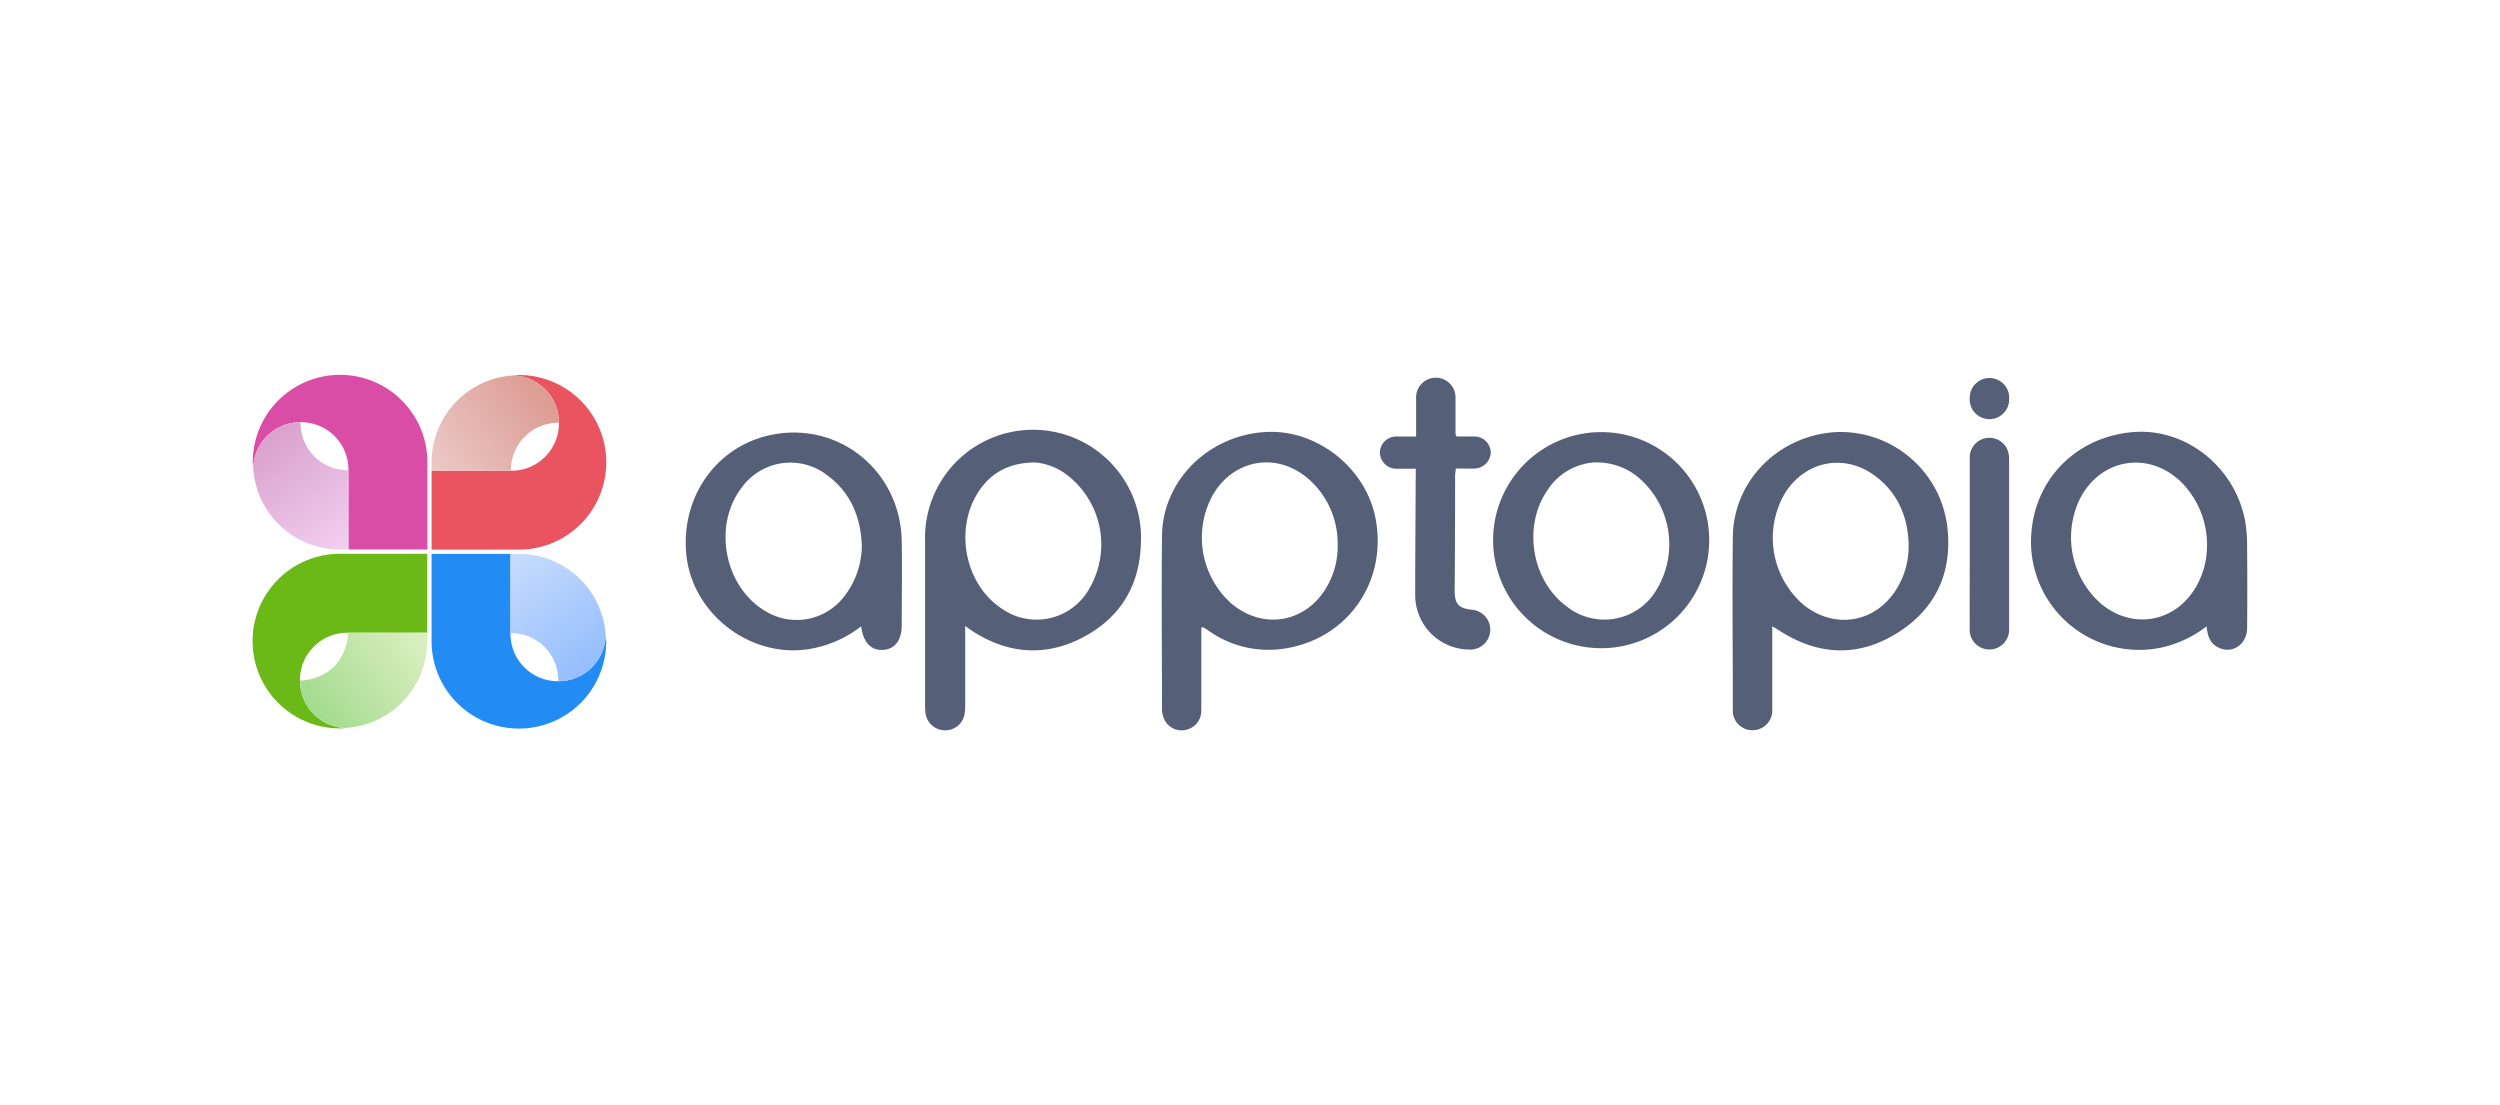 <svg xmlns="http://www.w3.org/2000/svg" xmlns:xlink="http://www.w3.org/1999/xlink" viewBox="0 0 475 210"><defs><linearGradient id="a" x1="82.38" y1="89.36" x2="103.61" y2="74.46" gradientUnits="userSpaceOnUse"><stop offset="0" stop-color="#ebc9c6"/><stop offset="1" stop-color="#dc9c93"/></linearGradient><linearGradient id="b" x1="-4189.67" y1="4128.59" x2="-4168.44" y2="4113.69" gradientTransform="translate(-4062.46 -4085.62) rotate(-90)" gradientUnits="userSpaceOnUse"><stop offset="0" stop-color="#f2cff1"/><stop offset="1" stop-color="#d9a2cd"/></linearGradient><linearGradient id="c" x1="-8239.88" y1="-154.44" x2="-8218.65" y2="-169.34" gradientTransform="translate(-8159.07 -34.15) rotate(180)" gradientUnits="userSpaceOnUse"><stop offset="0" stop-color="#deefc3"/><stop offset="1" stop-color="#a3dc8e"/></linearGradient><linearGradient id="d" x1="-3967.84" y1="-4215.66" x2="-3946.61" y2="-4230.55" gradientTransform="translate(-4118.59 4073.45) rotate(90)" gradientUnits="userSpaceOnUse"><stop offset="0" stop-color="#c7dcfc"/><stop offset="1" stop-color="#95befd"/></linearGradient></defs><title>integration-tile</title><path d="M106.19,80.34a9,9,0,0,1-9.13,9.08h0v0a9,9,0,0,0,9.13-9.1h0v0Z" style="fill:none"/><polygon points="106.19 80.33 106.19 80.33 106.19 80.34 106.19 80.33" style="fill:none"/><path d="M98.6,71.23c-.34,0-.67.08-1,.1a9,9,0,0,1,8.6,9h0v0h0a9,9,0,0,1-9.13,9.1v0H82v15h16.6a16.59,16.59,0,0,0,0-33.18Z" style="fill:#ea5461"/><polygon points="106.19 80.35 106.19 80.33 106.19 80.33 106.19 80.34 106.19 80.35" style="fill:#23ff56;opacity:0.5"/><path d="M97.07,89.42h0a9,9,0,0,1,9.12-9.09,9,9,0,0,0-8.6-9A16.54,16.54,0,0,0,82,87.81h0v1.61H97.07Z" style="fill:url(#a)"/><polygon points="106.19 80.32 106.19 80.33 106.19 80.33 106.19 80.32" style="fill:#23ff56;opacity:0.5"/><polygon points="106.19 80.32 106.19 80.33 106.19 80.33 106.19 80.32" style="fill:#23ff56;opacity:0.5"/><path d="M57.11,80.23a9,9,0,0,1,9.08,9.13h0v0h0a9,9,0,0,0-9.1-9.13h0Z" style="fill:none"/><polygon points="57.1 80.23 57.1 80.23 57.11 80.23 57.1 80.23" style="fill:none"/><path d="M48,87.82c0,.34.08.67.1,1a9,9,0,0,1,9-8.6h0a9,9,0,0,1,9.1,9.13h0v15.05h15V87.81h0a16.59,16.59,0,0,0-33.18,0Z" style="fill:#da4da6"/><polygon points="57.12 80.23 57.1 80.23 57.1 80.23 57.11 80.23 57.12 80.23" style="fill:#23ff56;opacity:0.5"/><path d="M66.19,89.36h0a9,9,0,0,1-9.09-9.12,9,9,0,0,0-9,8.6,16.54,16.54,0,0,0,16.48,15.58h1.61V89.36Z" style="fill:url(#b)"/><polygon points="57.09 80.23 57.1 80.23 57.1 80.23 57.09 80.23" style="fill:#23ff56;opacity:0.5"/><polygon points="57.09 80.23 57.1 80.23 57.1 80.23 57.09 80.23" style="fill:#23ff56;opacity:0.5"/><path d="M57,129.3a9,9,0,0,1,9.13-9.08h0v0a9,9,0,0,0-9.13,9.1h0v0Z" style="fill:none"/><polygon points="57 129.31 57 129.31 57 129.3 57 129.31" style="fill:none"/><path d="M64.59,138.42c.34,0,.67-.08,1-.1a9,9,0,0,1-8.6-9h0v0h0a9,9,0,0,1,9.13-9.1v0H81.18v-15H64.58a16.59,16.59,0,0,0,0,33.18Z" style="fill:#6ab917"/><polygon points="57 129.29 57 129.31 57 129.31 57 129.3 57 129.29" style="fill:#23ff56;opacity:0.5"/><path d="M66.13,120.23h0a10,10,0,0,1-2.66,6.45A10,10,0,0,1,57,129.31a9,9,0,0,0,8.6,9,16.54,16.54,0,0,0,15.58-16.48h0v-1.61H66.13Z" style="fill:url(#c)"/><polygon points="57 129.33 57 129.31 57 129.31 57 129.33" style="fill:#23ff56;opacity:0.5"/><polygon points="57 129.33 57 129.31 57 129.31 57 129.33" style="fill:#23ff56;opacity:0.5"/><path d="M106.08,129.42A9,9,0,0,1,97,120.29h0v0h0a9,9,0,0,0,9.1,9.13h0Z" style="fill:none"/><polygon points="106.09 129.42 106.09 129.42 106.08 129.42 106.09 129.42" style="fill:none"/><path d="M115.19,121.83c0-.34-.08-.67-.1-1a9,9,0,0,1-9,8.6h0a9,9,0,0,1-9.1-9.13h0V105.24H82v16.6h0a16.59,16.59,0,0,0,33.18,0Z" style="fill:#228bf4"/><polygon points="106.07 129.42 106.09 129.42 106.09 129.42 106.08 129.42 106.07 129.42" style="fill:#23ff56;opacity:0.5"/><path d="M97,120.29h0a9,9,0,0,1,9.09,9.12,9,9,0,0,0,9-8.6,16.54,16.54,0,0,0-16.48-15.58H97v15.05Z" style="fill:url(#d)"/><polygon points="106.11 129.42 106.09 129.42 106.09 129.42 106.11 129.42" style="fill:#23ff56;opacity:0.5"/><polygon points="106.11 129.42 106.09 129.42 106.09 129.42 106.11 129.42" style="fill:#23ff56;opacity:0.5"/><path d="M183.39,118.93c0,5.23,0,10.1,0,15a8.91,8.91,0,0,1-.14,1.83,3.7,3.7,0,0,1-3.6,3,3.74,3.74,0,0,1-3.76-3,7.14,7.14,0,0,1-.12-1.53c0-10.42,0-20.85,0-31.27a20.52,20.52,0,1,1,41,.23c-.2,8.13-4,14.3-11.19,18s-14.37,3-21.13-1.49Zm13.32-31.06c-4.42,0-7.62,1.57-9.88,4.31-5.75,7-4,18.59,3.6,23.52a11.46,11.46,0,0,0,16.13-3.19,16.66,16.66,0,0,0-3.48-22A11.78,11.78,0,0,0,196.71,87.87Z" style="fill:#555f77"/><path d="M228.25,119.27c0,.49,0,1,0,1.57,0,4.72,0,9.45,0,14.17a3.69,3.69,0,0,1-2.79,3.63,3.64,3.64,0,0,1-4.11-1.69,4.71,4.71,0,0,1-.57-2.18c0-11-.12-22,0-33,.13-10.43,8.74-19,19.56-19.68,9.88-.65,19.41,6.94,21.09,16.81,2,11.63-5.2,22.12-16.73,24.22a19.62,19.62,0,0,1-15-3.24c-.38-.26-.77-.5-1.16-.74C228.55,119.16,228.49,119.2,228.25,119.27Zm25.9-15.72A16.25,16.25,0,0,0,248.61,91c-5.91-5.15-14.06-3.82-18.09,2.89a16.8,16.8,0,0,0,3.42,20.76c5.9,5,13.85,3.78,17.92-2.76A15.31,15.31,0,0,0,254.16,103.55Z" style="fill:#555f77"/><path d="M336.73,119c0,.78,0,1.32,0,1.87,0,4.62,0,9.25,0,13.87a3.75,3.75,0,0,1-3.72,4,3.71,3.71,0,0,1-3.77-4c0-10.94-.13-21.88,0-32.82.17-10.72,8.82-19.26,19.72-19.83a20.47,20.47,0,0,1,21,17.76c1.1,8.79-2.1,15.86-9.6,20.49s-15.11,4.17-22.47-.65C337.62,119.51,337.28,119.32,336.73,119Zm25.92-15.37c-.12-5.24-1.91-9.74-6.11-13-5.8-4.56-13.38-3.21-17.35,3a16.76,16.76,0,0,0,3.54,21.33c5.88,4.68,13.6,3.39,17.58-3A15.3,15.3,0,0,0,362.64,103.61Z" style="fill:#555f77"/><path d="M163.62,119a21.9,21.9,0,0,1-9.31,4.22c-11.38,2.19-22.87-6.45-23.92-18-1-10.88,5.74-20.38,16-22.56,12.91-2.75,24.72,6.78,24.94,20.17.09,5.34,0,10.68,0,16,0,2.84-1.33,4.54-3.61,4.65S164,122,163.62,119Zm.11-15.65c-.25-5.15-2.09-9.73-6.49-13a11.4,11.4,0,0,0-16.37,2.37c-5.39,7.07-3.3,18.51,4.25,23.2a11.35,11.35,0,0,0,15.12-2.4A15.79,15.79,0,0,0,163.74,103.3Z" style="fill:#555f77"/><path d="M419.26,119a21.68,21.68,0,0,1-8.84,4.09,20.55,20.55,0,0,1-24.51-21c.43-10.86,8.46-19.11,19.43-20,9.92-.78,19.22,6.53,21.22,16.78a28.65,28.65,0,0,1,.39,5.21q.07,7.62,0,15.25c0,3.21-3,5.09-5.63,3.61C419.84,122.14,419.41,120.71,419.26,119Zm.08-15.36a16.91,16.91,0,0,0-4.61-11.74c-6.21-6.4-15.65-4.93-19.61,3a16.8,16.8,0,0,0,3.94,19.69c5.83,5,13.84,3.85,17.93-2.67A15.51,15.51,0,0,0,419.33,103.62Z" style="fill:#555f77"/><path d="M324.75,102.84A20.53,20.53,0,1,1,304.33,82.1,20.52,20.52,0,0,1,324.75,102.84Zm-21.47-15A11.5,11.5,0,0,0,294,93.17c-4.71,6.82-3,17.18,3.72,22.09a11.49,11.49,0,0,0,16.84-2.91A16.67,16.67,0,0,0,311,90.47,12.35,12.35,0,0,0,303.28,87.86Z" style="fill:#555f77"/><path d="M269,89.06c-1.29,0-2.36,0-3.43,0A3.15,3.15,0,0,1,262.18,86a3.11,3.11,0,0,1,3.35-3.06c1.07,0,2.15,0,3.53,0,0-1,0-1.87,0-2.76,0-1.49,0-3,0-4.47a3.75,3.75,0,1,1,7.49,0c0,2.26,0,4.52,0,6.77,0,.09.08.18.21.45,1,0,2.14,0,3.25,0a3.1,3.1,0,0,1,3.23,3,3.14,3.14,0,0,1-3.19,3.09c-1.12.05-2.24,0-3.46,0,0,.5-.12.89-.12,1.28q0,10.94-.08,21.87c0,2.6.73,3.41,3.26,3.68a3.79,3.79,0,1,1-.58,7.56A10.33,10.33,0,0,1,268.89,113c0-7.29.06-14.58.09-21.87C269,90.51,269,89.9,269,89.06Z" style="fill:#555f77"/><path d="M374.25,103.13c0-5.39,0-10.78,0-16.17a3.73,3.73,0,0,1,7.17-1.49,4.94,4.94,0,0,1,.31,1.8q0,16.09,0,32.19a3.75,3.75,0,1,1-7.49,0C374.23,114,374.25,108.57,374.25,103.13Z" style="fill:#555f77"/><path d="M381.74,75.84a3.75,3.75,0,1,1-7.49-.22,3.75,3.75,0,1,1,7.49.22Z" style="fill:#555f77"/></svg>